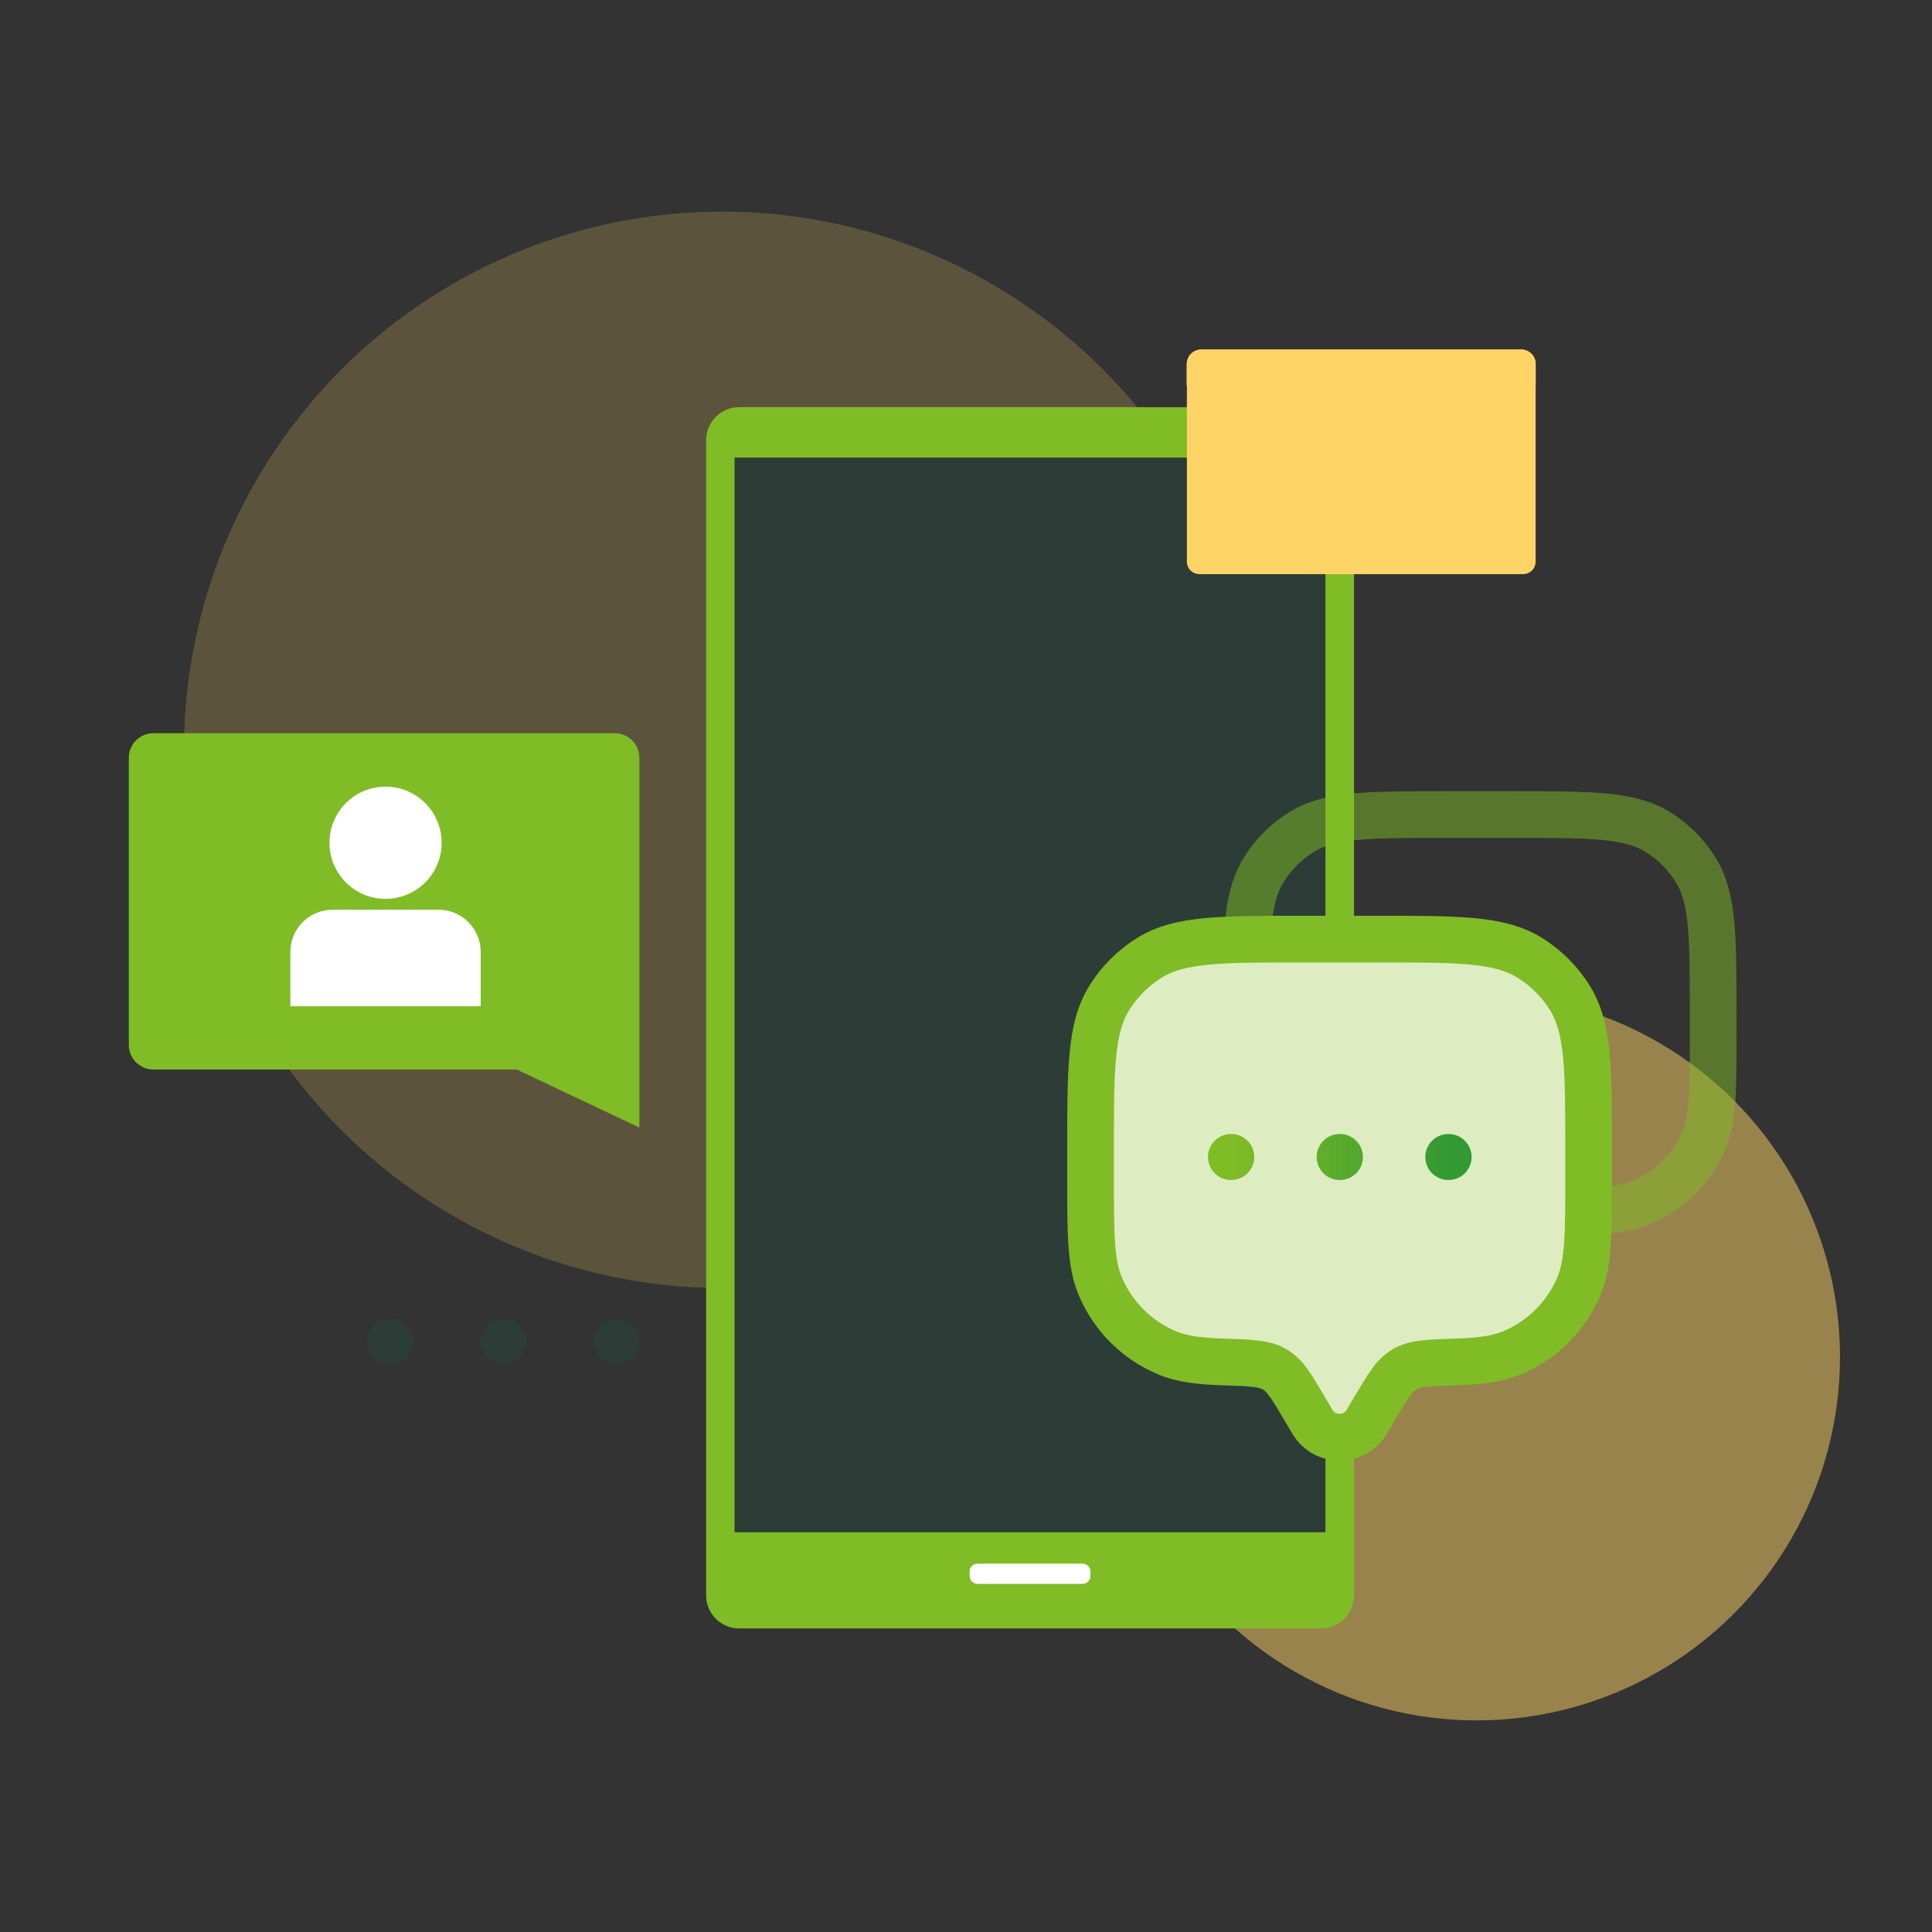 <svg width="210" height="210" viewBox="0 0 210 210" fill="none" xmlns="http://www.w3.org/2000/svg">
<rect x="0" y="0" width="210" height="210" fill="#333333" stroke="none"/>
<circle opacity="0.2" cx="78.5" cy="81.5" r="58.5" fill="#FFD466"/>
<circle opacity="0.5" cx="160.5" cy="147.5" r="39.5" fill="#FFD466"/>
<path d="M80.339 176.629C78.564 176.629 77.121 175.185 77.121 173.409V47.856C77.121 46.075 78.564 44.626 80.339 44.626H143.579C145.354 44.626 146.802 46.075 146.802 47.856V173.409C146.802 175.185 145.359 176.629 143.579 176.629H80.339Z" fill="#80BC26"/>
<path d="M143.584 45.002C145.156 45.002 146.431 46.278 146.431 47.856V173.409C146.431 174.982 145.156 176.258 143.584 176.258H80.344C78.767 176.258 77.496 174.982 77.496 173.409V47.856C77.496 46.278 78.767 45.002 80.344 45.002H143.584ZM143.584 44.255H80.344C78.362 44.255 76.75 45.873 76.75 47.856V173.409C76.75 175.392 78.362 177.005 80.344 177.005H143.584C145.566 177.005 147.177 175.392 147.177 173.409V47.856C147.177 45.868 145.566 44.255 143.584 44.255Z" fill="#80BC26"/>
<path d="M144.072 49.735H79.844V166.549H144.072V49.735Z" fill="#2C3D37"/>
<path d="M117.683 169.967H106.244C105.777 169.967 105.398 170.345 105.398 170.812V171.312C105.398 171.779 105.777 172.158 106.244 172.158H117.683C118.149 172.158 118.528 171.779 118.528 171.312V170.812C118.528 170.345 118.149 169.967 117.683 169.967Z" fill="white"/>
<path d="M119.5 112L123.5 106L127 102.5L142 101.5L161.5 102.5L170 109L172 124.5L170 141.5L164.5 146L152.5 150L144.5 156L142 153L134 148.5L124.5 146L119.5 139.5V112Z" fill="#DDEDC1"/>
<path d="M119.566 139.735L121.911 138.767L119.566 139.739V139.735ZM150.733 155.848L151.612 154.366L147.241 151.781L146.361 153.263L150.733 155.848ZM139.601 154.366L140.48 155.848L144.849 153.263L143.969 151.781L139.601 154.366ZM146.365 153.263C146.287 153.393 146.176 153.5 146.042 153.573C145.909 153.646 145.758 153.681 145.607 153.676C145.455 153.681 145.304 153.646 145.171 153.573C145.038 153.5 144.926 153.393 144.849 153.263L140.484 155.848C142.771 159.719 148.442 159.719 150.733 155.848L146.365 153.263ZM141.546 104.613H149.667V99.538H141.546V104.613ZM170.138 125.084V127.791H175.213V125.084H170.138ZM121.075 127.791V125.084H116V127.791H121.075ZM116 127.791C116 130.911 116 133.374 116.135 135.37C116.271 137.387 116.558 139.106 117.225 140.71L121.911 138.767C121.546 137.884 121.319 136.781 121.201 135.025C121.075 133.242 121.075 130.978 121.075 127.791H116ZM133.131 145.504C130.451 145.42 128.993 145.186 127.863 144.719L125.921 149.405C127.941 150.245 130.167 150.488 132.969 150.58L133.131 145.504ZM117.225 140.71C118.856 144.646 121.984 147.774 125.921 149.405L127.863 144.719C126.528 144.166 125.316 143.356 124.295 142.334C123.273 141.312 122.463 140.102 121.911 138.767L117.225 140.71ZM170.138 127.791C170.138 130.978 170.138 133.242 170.016 135.025C169.894 136.785 169.667 137.884 169.302 138.767L173.988 140.71C174.655 139.106 174.939 137.387 175.078 135.37C175.213 133.374 175.213 130.911 175.213 127.791H170.138ZM158.244 150.58C161.046 150.488 163.272 150.241 165.292 149.405L163.35 144.719C162.217 145.186 160.762 145.42 158.082 145.504L158.244 150.58ZM169.302 138.767C168.749 140.102 167.938 141.315 166.917 142.336C165.895 143.357 164.682 144.167 163.347 144.719L165.292 149.405C169.229 147.774 172.357 144.646 173.988 140.71L169.302 138.767ZM149.667 104.613C154.147 104.613 157.327 104.613 159.801 104.85C162.237 105.084 163.726 105.523 164.886 106.234L167.539 101.906C165.445 100.621 163.09 100.066 160.281 99.798C157.514 99.534 154.049 99.538 149.667 99.538V104.613ZM175.213 125.084C175.213 120.702 175.213 117.238 174.953 114.47C174.685 111.661 174.127 109.31 172.845 107.215L168.517 109.865C169.228 111.025 169.667 112.514 169.901 114.95C170.138 117.42 170.138 120.604 170.138 125.084H175.213ZM164.886 106.234C166.366 107.141 167.61 108.385 168.517 109.865L172.845 107.215C171.519 105.053 169.701 103.232 167.539 101.906L164.886 106.234ZM141.546 99.538C137.164 99.538 133.7 99.538 130.932 99.798C128.123 100.066 125.768 100.624 123.674 101.906L126.327 106.234C127.487 105.523 128.976 105.084 131.412 104.85C133.882 104.613 137.066 104.613 141.546 104.613V99.538ZM121.075 125.084C121.075 120.604 121.075 117.424 121.312 114.95C121.546 112.514 121.986 111.025 122.696 109.865L118.369 107.212C117.083 109.306 116.528 111.661 116.261 114.47C115.997 117.238 116 120.702 116 125.084H121.075ZM123.674 101.906C121.512 103.232 119.694 105.05 118.369 107.212L122.696 109.865C123.603 108.385 124.847 107.141 126.327 106.234L123.674 101.906ZM143.972 151.781C143.292 150.63 142.697 149.622 142.118 148.823C141.522 147.951 140.75 147.213 139.851 146.658L137.266 151.03C137.422 151.121 137.638 151.29 138.01 151.808C138.416 152.366 138.877 153.138 139.601 154.366L143.972 151.781ZM132.969 150.58C134.478 150.627 135.439 150.661 136.173 150.749C136.863 150.833 137.124 150.945 137.266 151.03L139.848 146.661C138.866 146.083 137.838 145.839 136.786 145.714C135.777 145.589 134.549 145.552 133.131 145.504L132.969 150.58ZM151.612 154.366C152.337 153.138 152.797 152.366 153.203 151.808C153.575 151.29 153.792 151.121 153.947 151.03L151.365 146.661C150.467 147.217 149.694 147.954 149.098 148.827C148.516 149.622 147.921 150.634 147.241 151.781L151.612 154.366ZM158.082 145.504C156.664 145.552 155.436 145.589 154.428 145.711C153.379 145.839 152.343 146.086 151.365 146.661L153.947 151.03C154.089 150.945 154.35 150.833 155.04 150.749C155.771 150.661 156.735 150.627 158.244 150.58L158.082 145.504Z" fill="#80BC26"/>
<path opacity="0.5" d="M157.028 91.075H164.641V86H157.028V91.075ZM183.674 110.108V112.646H188.75V110.108H183.674ZM183.674 112.646C183.674 115.637 183.674 117.755 183.559 119.413C183.448 121.058 183.234 122.069 182.903 122.875L187.589 124.817C188.222 123.291 188.493 121.66 188.621 119.762C188.75 117.887 188.75 115.566 188.75 112.646H183.674ZM182.903 122.875C182.393 124.107 181.645 125.226 180.702 126.169C179.759 127.112 178.64 127.859 177.408 128.37L179.35 133.059C181.197 132.294 182.876 131.172 184.289 129.757C185.703 128.343 186.824 126.664 187.589 124.817L182.903 122.875ZM164.641 91.075C168.844 91.075 171.815 91.079 174.129 91.302C176.399 91.519 177.766 91.925 178.826 92.574L181.478 88.247C179.489 87.029 177.252 86.501 174.61 86.25C172.004 86 168.746 86.003 164.641 86.003V91.075ZM188.75 110.112C188.75 106.007 188.75 102.752 188.503 100.143C188.252 97.501 187.724 95.264 186.506 93.275L182.175 95.927C182.828 96.987 183.234 98.354 183.451 100.624C183.671 102.935 183.674 105.909 183.674 110.112H188.75ZM178.826 92.574C180.191 93.411 181.339 94.562 182.175 95.927L186.506 93.275C185.25 91.225 183.529 89.502 181.478 88.247L178.826 92.578V92.574ZM157.028 86.003C152.924 86.003 149.669 86.003 147.06 86.247C144.418 86.501 142.181 87.025 140.191 88.247L142.841 92.578C143.903 91.925 145.27 91.519 147.544 91.302C149.852 91.082 152.823 91.075 157.028 91.075V86.003ZM140.191 88.247C138.142 89.503 136.419 91.228 135.163 93.278L139.491 95.931C140.328 94.566 141.476 93.415 142.841 92.578L140.195 88.243L140.191 88.247ZM138.104 102.211C138.273 98.963 138.696 97.227 139.491 95.931L135.163 93.278C133.685 95.691 133.214 98.482 133.035 101.947L138.104 102.211ZM172.762 134.172C175.357 134.084 177.445 133.854 179.35 133.066L177.408 128.376C176.386 128.799 175.06 129.019 172.593 129.1L172.762 134.172Z" fill="#80BC26"/>
<path d="M133.805 125.761H133.832M145.613 125.761H145.644M157.426 125.761H157.456" stroke="url(#paint0_linear_253_21683)" stroke-width="5" stroke-linecap="round" stroke-linejoin="round"/>
<path d="M42.414 148.302C43.793 148.302 44.911 147.184 44.911 145.804C44.911 144.425 43.793 143.307 42.414 143.307C41.036 143.307 39.918 144.425 39.918 145.804C39.918 147.184 41.036 148.302 42.414 148.302Z" fill="#2C3D37"/>
<path d="M54.707 148.302C56.086 148.302 57.204 147.184 57.204 145.804C57.204 144.425 56.086 143.307 54.707 143.307C53.329 143.307 52.211 144.425 52.211 145.804C52.211 147.184 53.329 148.302 54.707 148.302Z" fill="#2C3D37"/>
<path d="M66.996 148.302C68.375 148.302 69.493 147.184 69.493 145.804C69.493 144.425 68.375 143.307 66.996 143.307C65.618 143.307 64.5 144.425 64.5 145.804C64.5 147.184 65.618 148.302 66.996 148.302Z" fill="#2C3D37"/>
<path d="M166.917 39.575V61.039C166.917 61.039 166.917 61.072 166.917 61.088C166.904 61.459 166.747 61.794 166.493 62.033C166.251 62.263 165.92 62.404 165.561 62.404H130.368C130.008 62.404 129.678 62.263 129.435 62.033C129.181 61.794 129.016 61.455 129.012 61.084C129.012 61.068 129.012 61.056 129.012 61.039V39.575C129.012 38.707 129.718 38 130.586 38H165.355C166.222 38 166.929 38.707 166.929 39.575H166.917Z" fill="#FFD466"/>
<g style="mix-blend-mode:multiply">
<path d="M166.917 39.575V41.929L147.938 58.257L129 41.937V39.575C129 38.707 129.706 38 130.574 38H165.343C166.211 38 166.917 38.707 166.917 39.575Z" fill="#FFD466"/>
</g>
<path d="M166.917 39.575V41.929L147.938 56.041L129 41.937V39.575C129 38.707 129.706 38 130.574 38H165.343C166.211 38 166.917 38.707 166.917 39.575Z" fill="#FFD466"/>
<path d="M16.679 79.694H66.819C68.297 79.694 69.499 80.896 69.499 82.375V122.563L56.176 116.256H16.679C15.201 116.256 14 115.054 14 113.575V82.375C14 80.896 15.201 79.694 16.679 79.694Z" fill="#80BC26"/>
<path d="M41.908 97.703C45.274 97.703 48.003 94.973 48.003 91.605C48.003 88.237 45.274 85.506 41.908 85.506C38.541 85.506 35.812 88.237 35.812 91.605C35.812 94.973 38.541 97.703 41.908 97.703Z" fill="white"/>
<path d="M52.25 109.376H31.562V103.471C31.562 100.943 33.614 98.885 36.145 98.885H47.667C50.194 98.885 52.25 100.938 52.25 103.471V109.376Z" fill="white"/>
<defs>
<linearGradient id="paint0_linear_253_21683" x1="133.805" y1="126.673" x2="157.456" y2="126.673" gradientUnits="userSpaceOnUse">
<stop stop-color="#80BC26"/>
<stop offset="1" stop-color="#339933"/>
</linearGradient>
</defs>
</svg>

